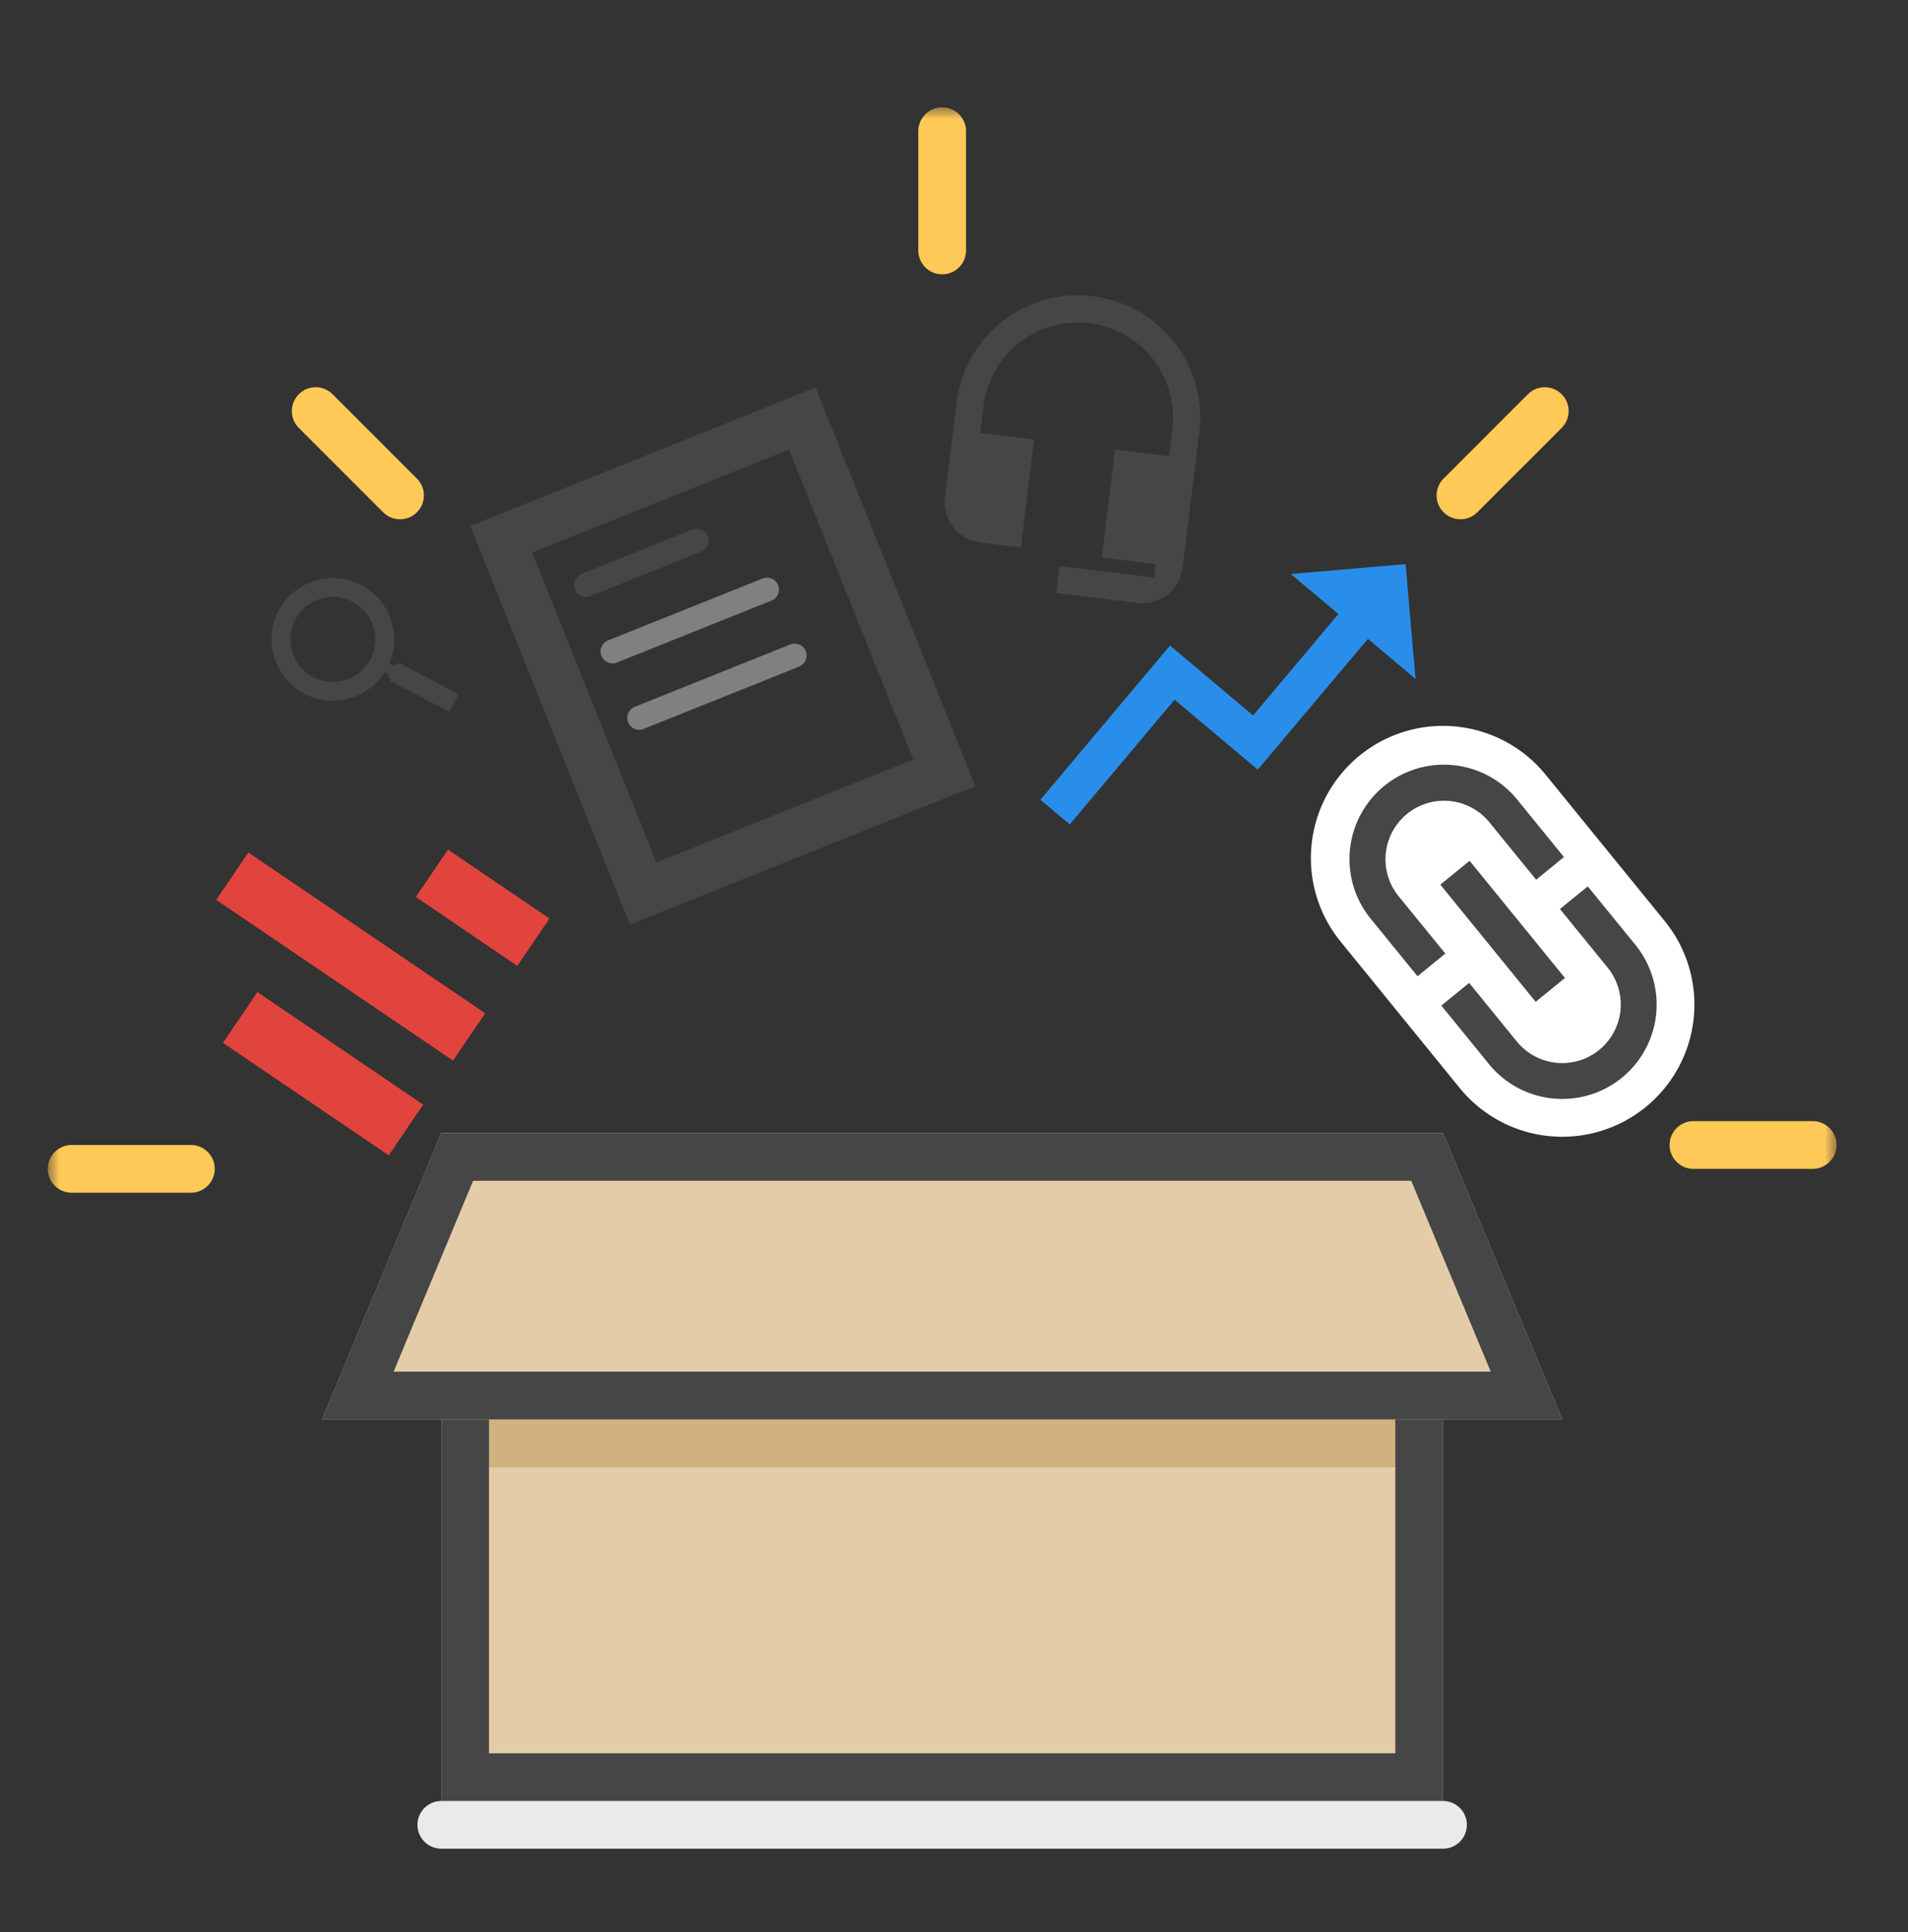 <svg xmlns="http://www.w3.org/2000/svg" xmlns:xlink="http://www.w3.org/1999/xlink" width="80" height="81"><rect width="100%" height="100%" fill="#333333" stroke="none"/><defs><path id="a" d="M0 73h75V0H0z"/><path id="c" d="M0 73h75V0H0z"/><path id="e" d="M0 73h75V0H0z"/><path id="g" d="M0 73h75V0H0z"/><path id="i" d="M0 73h75V0H0z"/><path id="k" d="M0 73h75V0H0z"/><path id="m" d="M0 73h75V0H0z"/><path id="o" d="M0 73h75V0H0z"/><path id="q" d="M0 73h75V0H0z"/><path id="s" d="M0 73h75V0H0z"/><path id="u" d="M0 73h75V0H0z"/><path id="w" d="M0 73h75V0H0z"/></defs><g fill="none" fill-rule="evenodd"><path fill="#E8C58B" fill-rule="nonzero" d="M18.504 75.5h42v-28h-42z"/><path d="M18.504 75.5h42v-28h-42v28zm2-2h38v-24h-38v24z" fill="#464646" fill-rule="nonzero"/><path d="M60.504 77.5h-42a1 1 0 110-2h42a1 1 0 110 2" fill="#EAEAEA" fill-rule="nonzero"/><path d="M64.804 32.474l4.997 6.14a5.542 5.542 0 01-8.598 6.996l-4.996-6.141a5.541 5.541 0 118.597-6.995" fill="#FFF" fill-rule="nonzero"/><path d="M57.435 38.47l2 2.456 1.166-.95-1.999-2.455a2.455 2.455 0 013.807-3.098l2 2.456 1.166-.95-1.999-2.456a3.959 3.959 0 00-6.141 4.997zm8.182 2.528l-3.998-4.912-1.228.999 3.998 4.913 1.228-1zm1.434 3.018a2.456 2.456 0 01-3.452-.355L61.6 41.205l-1.167.95 2 2.456a3.96 3.96 0 005.567.572 3.96 3.96 0 00.573-5.57l-1.999-2.455-1.167.949 2 2.457a2.456 2.456 0 01-.356 3.452z" fill="#464646" fill-rule="nonzero"/><path fill="#298EE9" fill-rule="nonzero" d="M54.122 24.063l1.996 1.678-3.578 4.253-3.485-2.933-5.432 6.466 1.23 1.034 4.397-5.228 3.486 2.932 4.62-5.482 1.995 1.678-.416-4.813z"/><path d="M17.435 37.602l1.348-1.985 4.256 2.888-1.35 1.986-4.254-2.888zm-8.37.122l1.349-1.985 9.929 6.738-1.348 1.985-9.93-6.739zm.284 5.993l1.444-2.128 6.95 4.718-1.443 2.127-6.951-4.717z" fill="#E1443D" fill-rule="nonzero"/><path d="M34.196 16.244l-14.48 5.803 6.695 16.71 14.481-5.804-6.696-16.709zm-1.112 2.601l5.207 12.995-10.767 4.315-5.208-12.995 10.768-4.315z" fill="#464646" fill-rule="nonzero"/><path d="M24.568 25.024a.5.5 0 01-.186-.964l4.64-1.859a.499.499 0 11.373.927l-4.641 1.86a.508.508 0 01-.186.036" fill="#464646" fill-rule="nonzero"/><path d="M25.683 27.81a.5.5 0 01-.186-.964l6.498-2.603a.5.5 0 01.372.927l-6.498 2.604a.508.508 0 01-.186.036m1.116 2.784a.5.5 0 01-.186-.964l6.498-2.603a.5.5 0 11.372.927l-6.498 2.604a.508.508 0 01-.186.036" fill="gray" fill-rule="nonzero"/><g transform="translate(2.004 4.5)"><mask id="b" fill="#fff"><use xlink:href="#a"/></mask><path fill="#D1B27F" fill-rule="nonzero" mask="url(#b)" d="M18.5 57h38v-2h-38z"/></g><g transform="translate(2.004 4.5)"><mask id="d" fill="#fff"><use xlink:href="#c"/></mask><path fill="#E5CCA8" fill-rule="nonzero" mask="url(#d)" d="M16.5 43l-5 12h52l-5-12z"/></g><g transform="translate(2.004 4.5)"><mask id="f" fill="#fff"><use xlink:href="#e"/></mask><path d="M58.5 43h-42l-5 12h52l-5-12zm-1.333 2l3.333 8h-46l3.333-8h39.334z" fill="#464646" fill-rule="nonzero" mask="url(#f)"/></g><g transform="translate(2.004 4.5)"><mask id="h" fill="#fff"><use xlink:href="#g"/></mask><path fill="gray" fill-rule="nonzero" mask="url(#h)" d="M28.5 66.5h-7H25z"/></g><g transform="translate(2.004 4.5)"><mask id="j" fill="#fff"><use xlink:href="#i"/></mask><path fill="#464646" fill-rule="nonzero" mask="url(#j)" d="M21.5 67h7v-1h-7z"/></g><g transform="translate(2.004 4.5)"><mask id="l" fill="#fff"><use xlink:href="#k"/></mask><path d="M12.482 24.006a1.779 1.779 0 01-2.231-1.17 1.78 1.78 0 011.169-2.23 1.78 1.78 0 012.23 1.17 1.778 1.778 0 01-1.168 2.23zm2.267-.707l-.3.093-.136-.07a2.572 2.572 0 10-.182.347l.135.075.093.298 2.477 1.296.388-.738-2.475-1.301z" fill="#464646" fill-rule="nonzero" mask="url(#l)"/></g><g transform="translate(2.004 4.5)"><mask id="n" fill="#fff"><use xlink:href="#m"/></mask><path d="M43.82 7.919a5.127 5.127 0 00-5.716 4.46l-.488 3.958a1.706 1.706 0 001.487 1.905l1.696.209.558-4.522-2.262-.28.14-1.13a3.984 3.984 0 014.445-3.47 3.984 3.984 0 013.47 4.446l-.14 1.13-2.261-.278-.558 4.523 2.262.278-.07.566-3.958-.487-.14 1.13 3.393.418a1.706 1.706 0 001.905-1.487l.697-5.653a5.127 5.127 0 00-4.46-5.716" fill="#464646" fill-rule="nonzero" mask="url(#n)"/></g><g transform="translate(2.004 4.5)"><mask id="p" fill="#fff"><use xlink:href="#o"/></mask><path d="M74 44.5h-5a1 1 0 110-2h5a1 1 0 110 2" fill="#FFC957" fill-rule="nonzero" mask="url(#p)"/></g><g transform="translate(2.004 4.5)"><mask id="r" fill="#fff"><use xlink:href="#q"/></mask><path d="M6 45.5H1a1 1 0 110-2h5a1 1 0 110 2" fill="#FFC957" fill-rule="nonzero" mask="url(#r)"/></g><g transform="translate(2.004 4.5)"><mask id="t" fill="#fff"><use xlink:href="#s"/></mask><path d="M37.5 7a1 1 0 01-1-1V1a1 1 0 112 0v5a1 1 0 01-1 1" fill="#FFC957" fill-rule="nonzero" mask="url(#t)"/></g><g transform="translate(2.004 4.5)"><mask id="v" fill="#fff"><use xlink:href="#u"/></mask><path d="M14.768 17.268a.997.997 0 01-.707-.293l-3.535-3.535a.999.999 0 111.414-1.414l3.535 3.535a.999.999 0 01-.707 1.707" fill="#FFC957" fill-rule="nonzero" mask="url(#v)"/></g><g transform="translate(2.004 4.5)"><mask id="x" fill="#fff"><use xlink:href="#w"/></mask><path fill="#E5CCA8" mask="url(#x)" d="M18.5 57h38v12h-38z"/><path d="M59.232 17.268a.999.999 0 01-.707-1.707l3.535-3.535a.999.999 0 111.414 1.414l-3.535 3.535a.997.997 0 01-.707.293" fill="#FFC957" fill-rule="nonzero" mask="url(#x)"/></g></g></svg>